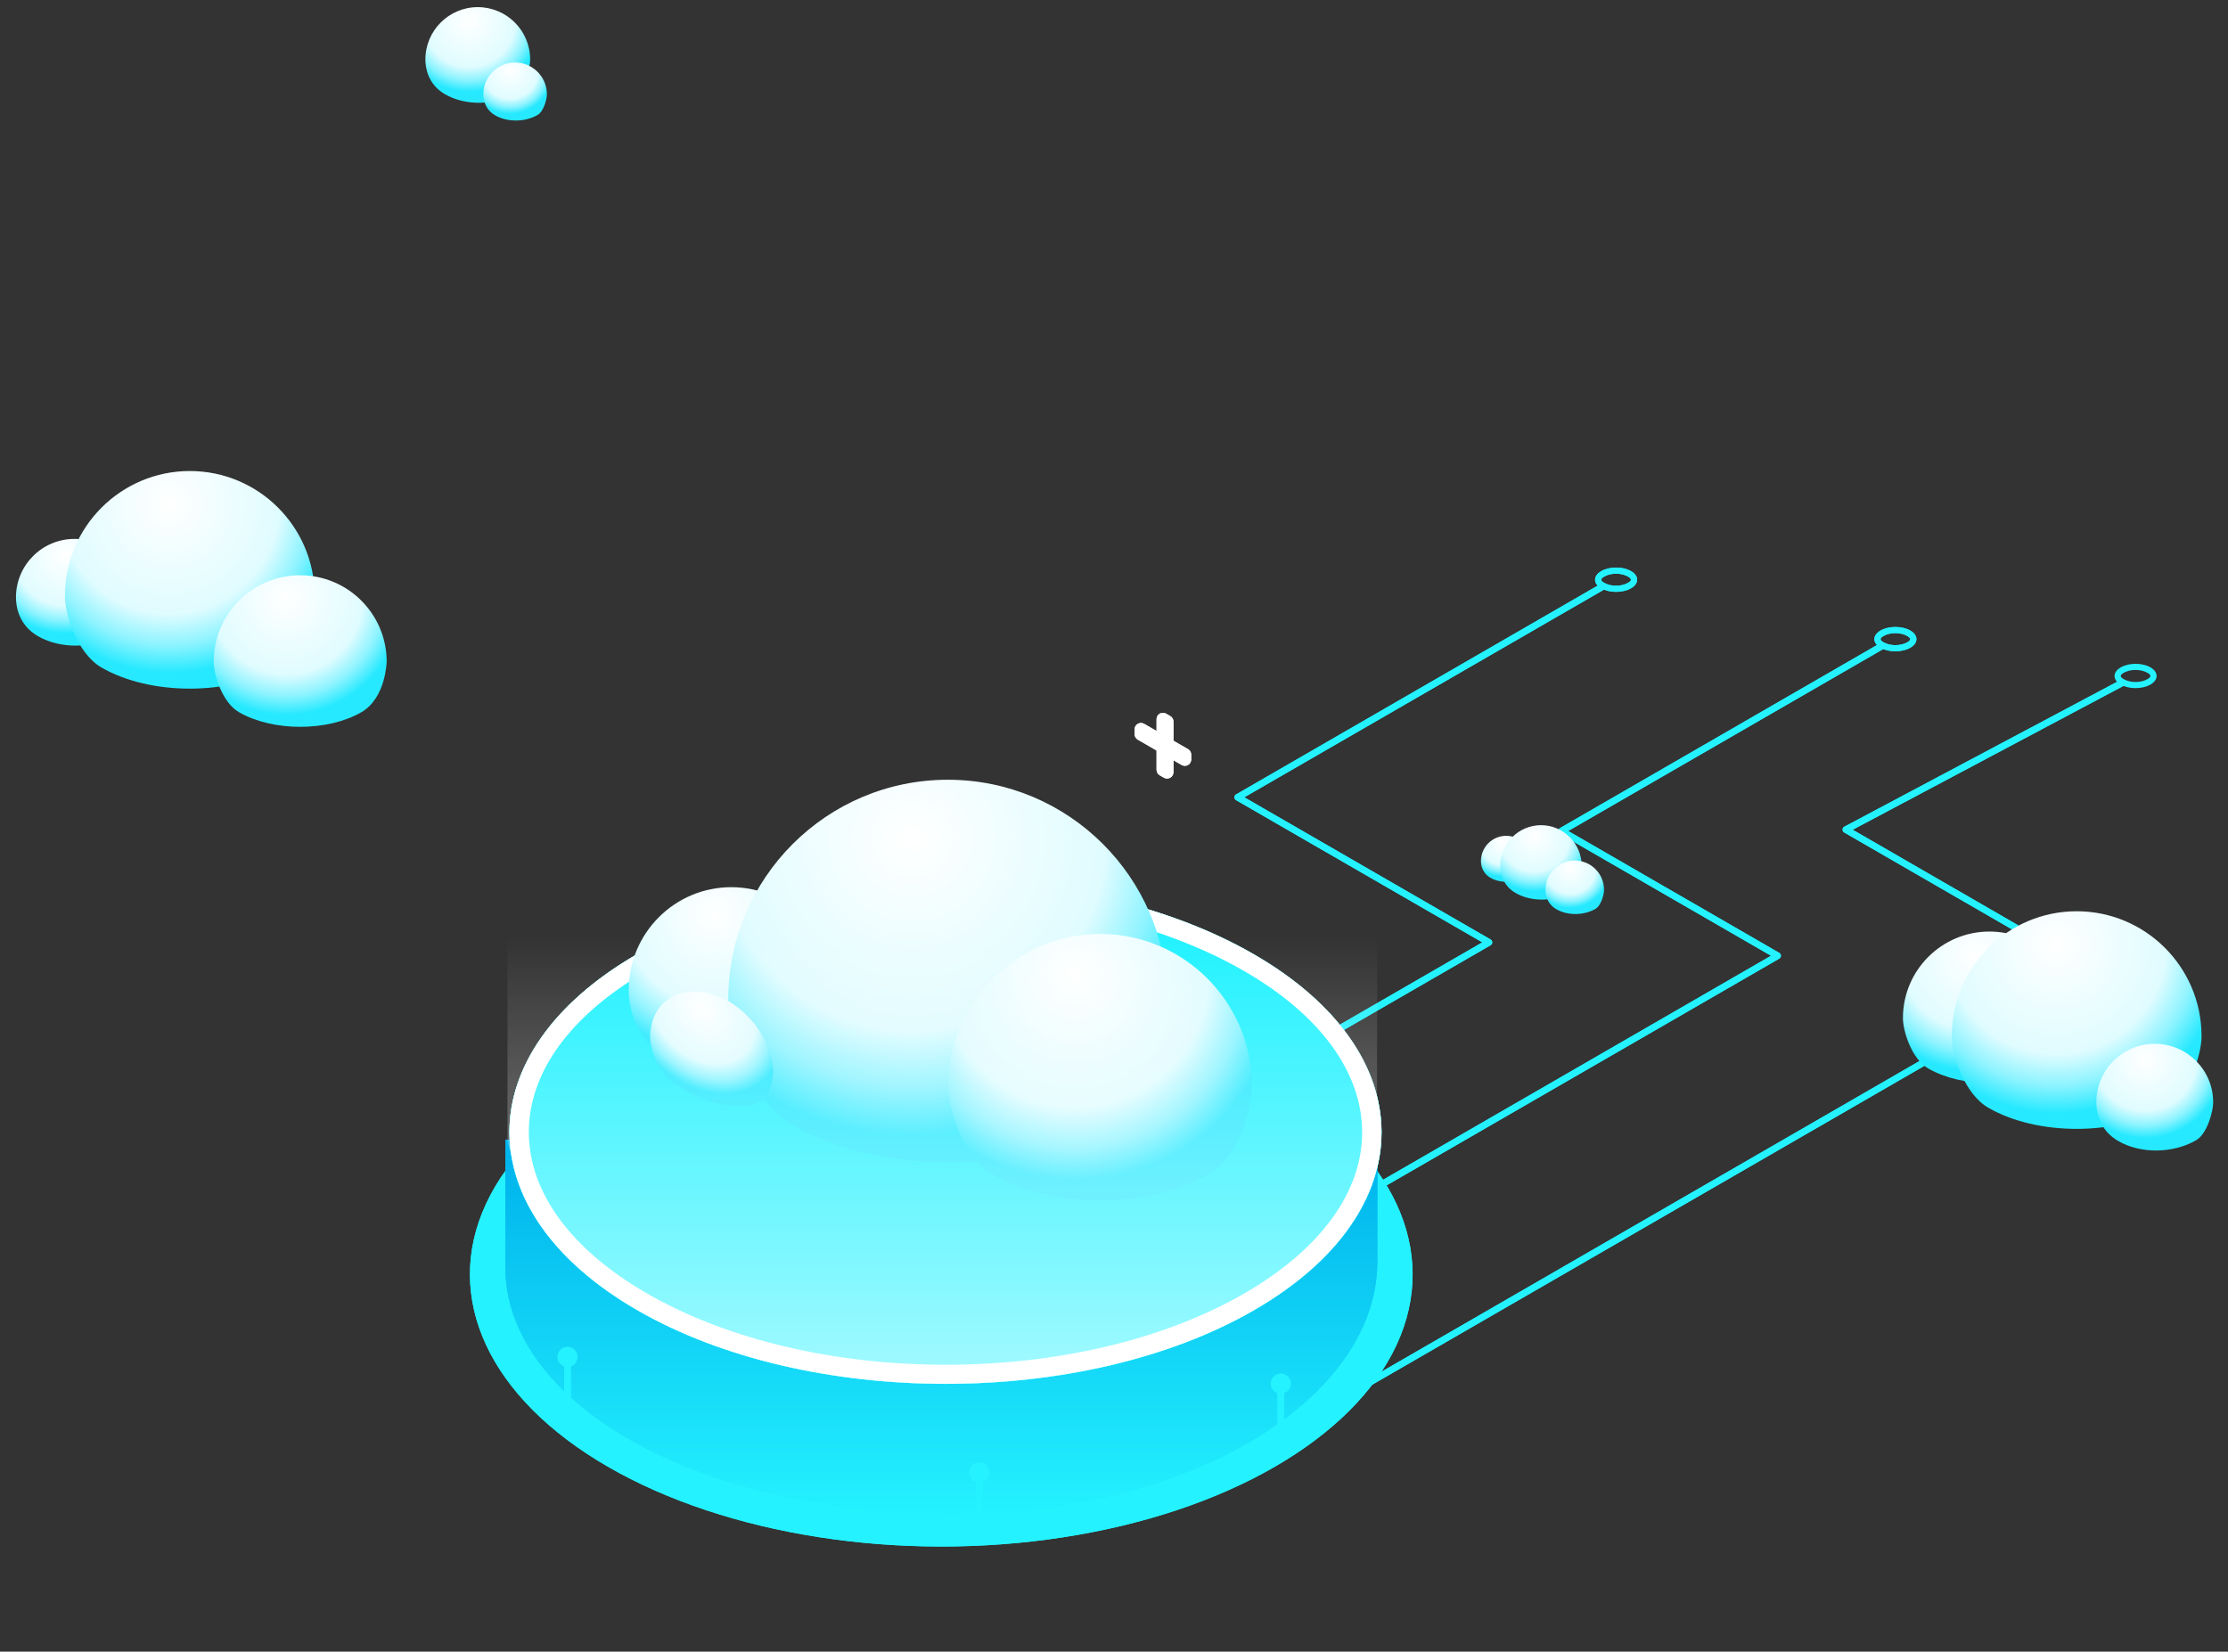 <?xml version="1.0" encoding="UTF-8" standalone="no"?>
<!DOCTYPE svg PUBLIC "-//W3C//DTD SVG 1.1//EN" "http://www.w3.org/Graphics/SVG/1.1/DTD/svg11.dtd">
<svg width="700px" height="519px" version="1.1" xmlns="http://www.w3.org/2000/svg" xmlns:xlink="http://www.w3.org/1999/xlink" xml:space="preserve" xmlns:serif="http://www.serif.com/" style="fill-rule:evenodd;clip-rule:evenodd;stroke-linecap:round;stroke-linejoin:round;stroke-miterlimit:1.5;">
    <rect width="100%" height="100%" fill="#333333" stroke="none"/>
    <g transform="matrix(1,0,0,0.922,-951, -210)">
        <g id="Elastic-Volumes" serif:id="Elastic Volumes">
            <g id="FLOOOR">
                <g>
                    <g transform="matrix(-0.584,-0.366,-0.675,0.423,2239.82,-172.455)">
                        <path d="M-148,1278.25C-143.585,1278.25 -140,1281.36 -140,1285.18C-140,1289.01 -143.585,1292.11 -148,1292.11C-152.415,1292.11 -156,1289.01 -156,1285.18C-156,1281.36 -152.415,1278.25 -148,1278.25ZM-149.671,1281.15C-150.596,1281.15 -151.378,1281.21 -151.984,1281.73C-152.591,1282.26 -152.657,1282.93 -152.657,1283.73C-152.657,1286.76 -149.822,1289.21 -146.329,1289.21C-145.404,1289.21 -144.622,1289.16 -144.016,1288.63C-143.409,1288.11 -143.343,1287.43 -143.343,1286.63C-143.343,1283.6 -146.178,1281.15 -149.671,1281.15Z" style="fill:rgb(36,242,255);"/>
                    </g>
                    <g transform="matrix(-0.584,-0.366,-0.675,0.423,2239.82,-172.455)">
                        <ellipse cx="-148" cy="1285.18" rx="8" ry="6.928" style="fill:none;"/>
                        <path d="M-148,1278.25C-143.585,1278.25 -140,1281.36 -140,1285.18C-140,1289.01 -143.585,1292.11 -148,1292.11C-152.415,1292.11 -156,1289.01 -156,1285.18C-156,1281.36 -152.415,1278.25 -148,1278.25ZM-149.671,1281.15C-150.596,1281.15 -151.378,1281.21 -151.984,1281.73C-152.591,1282.26 -152.657,1282.93 -152.657,1283.73C-152.657,1286.76 -149.822,1289.21 -146.329,1289.21C-145.404,1289.21 -144.622,1289.16 -144.016,1288.63C-143.409,1288.11 -143.343,1287.43 -143.343,1286.63C-143.343,1283.6 -146.178,1281.15 -149.671,1281.15Z" style="fill:rgb(36,242,255);"/>
                    </g>
                    <g transform="matrix(-0.584,-0.366,-0.675,0.423,2327.57,-152.203)">
                        <path d="M-148,1278.25C-143.585,1278.25 -140,1281.36 -140,1285.18C-140,1289.01 -143.585,1292.11 -148,1292.11C-152.415,1292.11 -156,1289.01 -156,1285.18C-156,1281.36 -152.415,1278.25 -148,1278.25ZM-149.671,1281.15C-150.596,1281.15 -151.378,1281.21 -151.984,1281.73C-152.591,1282.26 -152.657,1282.93 -152.657,1283.73C-152.657,1286.76 -149.822,1289.21 -146.329,1289.21C-145.404,1289.21 -144.622,1289.16 -144.016,1288.63C-143.409,1288.11 -143.343,1287.43 -143.343,1286.63C-143.343,1283.6 -146.178,1281.15 -149.671,1281.15Z" style="fill:rgb(36,242,255);"/>
                    </g>
                    <g transform="matrix(-0.584,-0.366,-0.675,0.423,2327.57,-152.203)">
                        <path d="M-148,1278.25C-143.585,1278.25 -140,1281.36 -140,1285.18C-140,1289.01 -143.585,1292.11 -148,1292.11C-152.415,1292.11 -156,1289.01 -156,1285.18C-156,1281.36 -152.415,1278.25 -148,1278.25ZM-149.671,1281.15C-150.596,1281.15 -151.378,1281.21 -151.984,1281.73C-152.591,1282.26 -152.657,1282.93 -152.657,1283.73C-152.657,1286.76 -149.822,1289.21 -146.329,1289.21C-145.404,1289.21 -144.622,1289.16 -144.016,1288.63C-143.409,1288.11 -143.343,1287.43 -143.343,1286.63C-143.343,1283.6 -146.178,1281.15 -149.671,1281.15Z" style="fill:rgb(36,242,255);"/>
                    </g>
                    <g transform="matrix(-0.584,-0.366,-0.675,0.423,2403.03,-139.647)">
                        <path d="M-148,1278.25C-143.585,1278.25 -140,1281.36 -140,1285.18C-140,1289.01 -143.585,1292.11 -148,1292.11C-152.415,1292.11 -156,1289.01 -156,1285.18C-156,1281.36 -152.415,1278.25 -148,1278.25ZM-149.671,1281.15C-150.596,1281.15 -151.378,1281.21 -151.984,1281.73C-152.591,1282.26 -152.657,1282.93 -152.657,1283.73C-152.657,1286.76 -149.822,1289.21 -146.329,1289.21C-145.404,1289.21 -144.622,1289.16 -144.016,1288.63C-143.409,1288.11 -143.343,1287.43 -143.343,1286.63C-143.343,1283.6 -146.178,1281.15 -149.671,1281.15Z" style="fill:rgb(36,242,255);"/>
                    </g>
                    <g transform="matrix(-1,0,0,1.085,2262.79,-1391.97)">
                        <path d="M899.266,1820.78L843.99,1788.86L922.922,1743.29L808.457,1677.21" style="fill:none;"/>
                        <g>
                            <clipPath id="_clip1">
                                <path d="M899.266,1820.78L843.99,1788.86L922.922,1743.29L808.457,1677.21"/>
                            </clipPath>
                            <g clip-path="url(#_clip1)">
                                <g>
                                    <g transform="matrix(3.04,1.755,-0.199,0.345,264.817,904.445)">
                                        <path d="M277.766,832.977L203.71,832.977" style="fill:none;stroke:rgb(36,242,255);stroke-width:0.83px;"/>
                                    </g>
                                    <g transform="matrix(3.04,1.755,-0.199,0.345,264.817,904.445)">
                                        <path d="M277.766,832.977L203.71,832.977" style="fill:none;stroke:rgb(36,242,255);stroke-width:0.83px;"/>
                                    </g>
                                </g>
                            </g>
                        </g>
                        <path d="M899.266,1820.78L843.99,1788.86L922.922,1743.29L808.457,1677.21" style="fill:none;stroke:rgb(36,242,255);stroke-width:2.08px;"/>
                    </g>
                    <g transform="matrix(-1,0,0,1.085,2262.79,-1391.97)">
                        <path d="M899.266,1820.78L843.99,1788.86L922.922,1743.29L808.457,1677.21" style="fill:none;"/>
                        <g>
                            <clipPath id="_clip2">
                                <path d="M899.266,1820.78L843.99,1788.86L922.922,1743.29L808.457,1677.21"/>
                            </clipPath>
                            <g clip-path="url(#_clip2)">
                                <g>
                                    <g transform="matrix(3.04,1.755,-0.199,0.345,264.817,904.445)">
                                        <path d="M277.766,832.977L203.71,832.977" style="fill:none;stroke:rgb(36,242,255);stroke-width:0.83px;"/>
                                    </g>
                                    <g transform="matrix(3.04,1.755,-0.199,0.345,264.817,904.445)">
                                        <path d="M277.766,832.977L203.71,832.977" style="fill:none;stroke:rgb(36,242,255);stroke-width:0.83px;"/>
                                    </g>
                                </g>
                            </g>
                        </g>
                        <path d="M899.266,1820.78L843.99,1788.86L922.922,1743.29L808.457,1677.21" style="fill:none;stroke:rgb(36,242,255);stroke-width:2.08px;"/>
                    </g>
                    <g transform="matrix(-1,0,0,1.085,2363.01,-1379.53)">
                        <path d="M994.095,1862.77L853.51,1781.6L921.39,1742.41L820.931,1684.41" style="fill:none;"/>
                        <g>
                            <clipPath id="_clip3">
                                <path d="M994.095,1862.77L853.51,1781.6L921.39,1742.41L820.931,1684.41"/>
                            </clipPath>
                            <g clip-path="url(#_clip3)">
                                <g>
                                    <g transform="matrix(3.04,1.755,-0.199,0.345,264.817,904.445)">
                                        <path d="M277.766,832.977L203.71,832.977" style="fill:none;stroke:rgb(36,242,255);stroke-width:0.83px;"/>
                                    </g>
                                    <g transform="matrix(3.04,1.755,-0.199,0.345,264.817,904.445)">
                                        <path d="M277.766,832.977L203.71,832.977" style="fill:none;stroke:rgb(36,242,255);stroke-width:0.83px;"/>
                                    </g>
                                </g>
                            </g>
                        </g>
                        <path d="M994.095,1862.77L853.51,1781.6L921.39,1742.41L820.931,1684.41" style="fill:none;stroke:rgb(36,242,255);stroke-width:2.08px;"/>
                    </g>
                    <g transform="matrix(-1,0,0,1.085,2363.01,-1379.53)">
                        <path d="M994.095,1862.77L853.51,1781.6L921.39,1742.41L820.931,1684.41" style="fill:none;"/>
                        <g>
                            <clipPath id="_clip4">
                                <path d="M994.095,1862.77L853.51,1781.6L921.39,1742.41L820.931,1684.41"/>
                            </clipPath>
                            <g clip-path="url(#_clip4)">
                                <g>
                                    <g transform="matrix(3.04,1.755,-0.199,0.345,264.817,904.445)">
                                        <path d="M277.766,832.977L203.71,832.977" style="fill:none;stroke:rgb(36,242,255);stroke-width:0.83px;"/>
                                    </g>
                                    <g transform="matrix(3.04,1.755,-0.199,0.345,264.817,904.445)">
                                        <path d="M277.766,832.977L203.71,832.977" style="fill:none;stroke:rgb(36,242,255);stroke-width:0.83px;"/>
                                    </g>
                                </g>
                            </g>
                        </g>
                        <path d="M994.095,1862.77L853.51,1781.6L921.39,1742.41L820.931,1684.41" style="fill:none;stroke:rgb(36,242,255);stroke-width:2.08px;"/>
                    </g>
                    <g transform="matrix(-1,0,0,1.085,2351.96,-1321.35)">
                        <path d="M983.043,1869.15L745.464,1731.98L821.015,1688.36L734.412,1642.36" style="fill:none;"/>
                        <g>
                            <clipPath id="_clip5">
                                <path d="M983.043,1869.15L745.464,1731.98L821.015,1688.36L734.412,1642.36"/>
                            </clipPath>
                            <g clip-path="url(#_clip5)">
                                <g>
                                    <g transform="matrix(3.04,1.755,-0.199,0.345,264.817,904.445)">
                                        <path d="M277.766,832.977L203.71,832.977" style="fill:none;stroke:rgb(36,242,255);stroke-width:0.83px;"/>
                                    </g>
                                    <g transform="matrix(3.04,1.755,-0.199,0.345,264.817,904.445)">
                                        <path d="M277.766,832.977L203.71,832.977" style="fill:none;stroke:rgb(36,242,255);stroke-width:0.83px;"/>
                                    </g>
                                </g>
                            </g>
                        </g>
                        <path d="M983.043,1869.15L745.464,1731.98L821.015,1688.36L734.412,1642.36" style="fill:none;stroke:rgb(36,242,255);stroke-width:2.08px;"/>
                    </g>
                    <g transform="matrix(-1,0,0,1.085,2351.96,-1321.35)">
                        <path d="M983.043,1869.15L745.464,1731.98L821.015,1688.36L734.412,1642.36" style="fill:none;"/>
                        <g>
                            <clipPath id="_clip6">
                                <path d="M983.043,1869.15L745.464,1731.98L821.015,1688.36L734.412,1642.36"/>
                            </clipPath>
                            <g clip-path="url(#_clip6)">
                                <g>
                                    <g transform="matrix(3.04,1.755,-0.199,0.345,264.817,904.445)">
                                        <path d="M277.766,832.977L203.71,832.977" style="fill:none;stroke:rgb(36,242,255);stroke-width:0.83px;"/>
                                    </g>
                                    <g transform="matrix(3.04,1.755,-0.199,0.345,264.817,904.445)">
                                        <path d="M277.766,832.977L203.71,832.977" style="fill:none;stroke:rgb(36,242,255);stroke-width:0.83px;"/>
                                    </g>
                                </g>
                            </g>
                        </g>
                        <path d="M983.043,1869.15L745.464,1731.98L821.015,1688.36L734.412,1642.36" style="fill:none;stroke:rgb(36,242,255);stroke-width:2.08px;"/>
                    </g>
                    <g transform="matrix(0.77,-0.482,0.889,0.557,-23.133,-1057.88)">
                        <ellipse cx="-958.444" cy="2258.57" rx="136" ry="117.779" style="fill:rgb(36,242,255);"/>
                    </g>
                </g>
                <g transform="matrix(0.77,-0.482,0.889,0.557,-23.133,-1057.88)">
                    <ellipse cx="-958.444" cy="2258.57" rx="136" ry="117.779" style="fill:rgb(36,242,255);"/>
                </g>
            </g>
            <g id="belly">
                <g transform="matrix(1,0,0,1.085,60.268,-1254.71)">
                    <path d="M1049.5,1724.37C1049.5,1724.37 1049.5,1718.71 1049.5,1764.37C1049.5,1806.04 1107.53,1841.88 1190.67,1841.88C1264.56,1841.88 1323.47,1805.87 1323.47,1762.55L1323.47,1723.09L1049.5,1724.37Z" style="fill:url(#_Linear7);"/>
                </g>
                <g transform="matrix(1,0,0,1.085,60.268,-1254.71)">
                    <path d="M1049.5,1724.37C1049.5,1724.37 1049.5,1718.71 1049.5,1764.37C1049.5,1806.04 1107.53,1841.88 1190.67,1841.88C1264.56,1841.88 1323.47,1805.87 1323.47,1762.55L1323.47,1723.09L1049.5,1724.37Z" style="fill:url(#_Linear8);"/>
                </g>
            </g>
            <g transform="matrix(0.712,-0.446,0.823,0.515,71.664,-976.985)">
                <g>
                    <ellipse cx="-958.444" cy="2258.57" rx="136" ry="117.779" style="fill:rgb(36,242,255);"/>
                    <path d="M-958.444,2140.79C-883.383,2140.79 -822.444,2193.56 -822.444,2258.57C-822.444,2323.57 -883.383,2376.35 -958.444,2376.35C-1033.5,2376.35 -1094.44,2323.57 -1094.44,2258.57C-1094.44,2193.56 -1033.5,2140.79 -958.444,2140.79ZM-962.71,2148.18C-890.005,2148.18 -830.977,2199.3 -830.977,2262.26C-830.977,2291.91 -844.108,2318.69 -866.563,2338.14C-889.017,2357.59 -919.944,2368.96 -954.177,2368.96C-1026.88,2368.96 -1085.91,2317.84 -1085.91,2254.87C-1085.91,2225.23 -1072.78,2198.44 -1050.32,2179C-1027.87,2159.55 -996.943,2148.18 -962.71,2148.18Z" style="fill:white;"/>
                    <ellipse cx="-958.444" cy="2258.57" rx="136" ry="117.779" style="fill:rgb(36,242,255);"/>
                    <path d="M-958.444,2140.79C-883.383,2140.79 -822.444,2193.56 -822.444,2258.57C-822.444,2323.57 -883.383,2376.35 -958.444,2376.35C-1033.5,2376.35 -1094.44,2323.57 -1094.44,2258.57C-1094.44,2193.56 -1033.5,2140.79 -958.444,2140.79ZM-962.71,2148.18C-890.005,2148.18 -830.977,2199.3 -830.977,2262.26C-830.977,2291.91 -844.108,2318.69 -866.563,2338.14C-889.017,2357.59 -919.944,2368.96 -954.177,2368.96C-1026.88,2368.96 -1085.91,2317.84 -1085.91,2254.87C-1085.91,2225.23 -1072.78,2198.44 -1050.32,2179C-1027.87,2159.55 -996.943,2148.18 -962.71,2148.18Z" style="fill:white;"/>
                </g>
            </g>
            <g transform="matrix(0.65,0.407,-1.99246e-17,0.45,600.277,-68.414)">
                <g>
                    <g>
                        <g transform="matrix(0.374,0,0,0.712,775.989,-1012.33)">
                            <path d="M884.472,1707.87C884.472,1705.45 882.902,1703.96 880.353,1703.96L874.96,1703.96C872.411,1703.96 869.27,1705.45 866.721,1707.87C864.172,1710.29 862.602,1713.28 862.602,1715.7L862.602,1769.52C862.602,1771.94 864.172,1773.43 866.721,1773.43L872.115,1773.43C874.664,1773.43 877.804,1771.94 880.353,1769.52C882.902,1767.1 884.472,1764.12 884.472,1761.69L884.472,1707.87Z" style="fill:white;"/>
                        </g>
                        <g transform="matrix(2.2886e-17,0.676,-0.394,4.36065e-17,1786.72,-364.94)">
                            <path d="M884.472,1715.7C884.472,1713.28 882.902,1710.29 880.353,1707.87C877.804,1705.45 874.664,1703.96 872.115,1703.96L866.721,1703.96C864.172,1703.96 862.602,1705.45 862.602,1707.87L862.602,1761.69C862.602,1764.12 864.172,1767.1 866.721,1769.52C869.27,1771.94 872.411,1773.43 874.96,1773.43L880.353,1773.43C882.902,1773.43 884.472,1771.94 884.472,1769.52L884.472,1715.7Z" style="fill:white;"/>
                        </g>
                    </g>
                    <g>
                        <g transform="matrix(0.374,0,0,0.712,775.989,-1012.33)">
                            <path d="M884.472,1707.87C884.472,1705.45 882.902,1703.96 880.353,1703.96L874.96,1703.96C872.411,1703.96 869.27,1705.45 866.721,1707.87C864.172,1710.29 862.602,1713.28 862.602,1715.7L862.602,1769.52C862.602,1771.94 864.172,1773.43 866.721,1773.43L872.115,1773.43C874.664,1773.43 877.804,1771.94 880.353,1769.52C882.902,1767.1 884.472,1764.12 884.472,1761.69L884.472,1707.87Z" style="fill:white;"/>
                        </g>
                        <g transform="matrix(2.2886e-17,0.676,-0.394,4.36065e-17,1786.72,-364.94)">
                            <path d="M884.472,1715.7C884.472,1713.28 882.902,1710.29 880.353,1707.87C877.804,1705.45 874.664,1703.96 872.115,1703.96L866.721,1703.96C864.172,1703.96 862.602,1705.45 862.602,1707.87L862.602,1761.69C862.602,1764.12 864.172,1767.1 866.721,1769.52C869.27,1771.94 872.411,1773.43 874.96,1773.43L880.353,1773.43C882.902,1773.43 884.472,1771.94 884.472,1769.52L884.472,1715.7Z" style="fill:white;"/>
                        </g>
                    </g>
                </g>
            </g>
            <g id="Cloud-0" serif:id="Cloud 0" transform="matrix(1,0,0,1,0,-22.375)">
                <g transform="matrix(0.577,0,0,0.627,-658.868,-383.323)">
                    <path d="M3132.43,1548.37C3132.43,1517.57 3157.44,1492.56 3188.24,1492.56C3218.91,1492.56 3243.84,1517.37 3244.04,1548.01L3244.04,1548.37C3244.04,1556.62 3238.59,1578.37 3227.7,1584.66C3205.92,1597.24 3175.12,1597.92 3153.34,1585.34C3134.76,1574.62 3132.43,1556.62 3132.43,1548.37Z" style="fill:url(#_Radial9);"/>
                </g>
                <g transform="matrix(1.236,0,0,1.341,-2691.87,-1485.63)">
                    <path d="M3132.43,1548.37C3132.43,1517.57 3157.44,1492.56 3188.24,1492.56C3218.91,1492.56 3243.84,1517.37 3244.04,1548.01L3244.04,1548.37C3244.04,1556.62 3238.59,1574.05 3227.7,1580.34C3205.92,1592.91 3170.55,1592.91 3148.77,1580.34C3137.88,1574.05 3132.43,1556.62 3132.43,1548.37Z" style="fill:url(#_Radial10);"/>
                </g>
                <g transform="matrix(0.346,0.109,0,0.375,71.433,-318.328)">
                    <path d="M3132.43,1548.37C3132.43,1517.57 3157.44,1492.56 3188.24,1492.56C3218.91,1492.56 3243.84,1517.37 3244.04,1548.01C3244.04,1548.01 3243.67,1571.74 3227.7,1580.95C3205.92,1593.53 3170.55,1593.53 3148.77,1580.95C3137.88,1574.67 3132.43,1556.62 3132.43,1548.37Z" style="fill:url(#_Radial11);"/>
                </g>
                <g transform="matrix(0.855,0,0,0.928,-1429.33,-816.646)">
                    <path d="M3132.43,1548.37C3132.43,1517.57 3157.44,1492.56 3188.24,1492.56C3218.91,1492.56 3243.84,1517.37 3244.04,1548.01C3244.04,1548.01 3243.67,1571.74 3227.7,1580.95C3205.92,1593.53 3170.55,1593.53 3148.77,1580.95C3137.88,1574.67 3132.43,1556.62 3132.43,1548.37Z" style="fill:url(#_Radial12);"/>
                </g>
            </g>
            <g id="Cloud-3" serif:id="Cloud 3" transform="matrix(1,0,0,1,-315.429,186.423)">
                <g transform="matrix(0.329,0,0,0.357,240.874,-307.827)">
                    <path d="M3132.43,1548.37C3132.43,1517.57 3157.44,1492.56 3188.24,1492.56C3218.91,1492.56 3243.84,1517.37 3244.04,1548.01L3244.04,1548.37C3244.04,1556.62 3238.59,1578.37 3227.7,1584.66C3205.92,1597.24 3175.12,1597.92 3153.34,1585.34C3134.76,1574.62 3132.43,1556.62 3132.43,1548.37Z" style="fill:url(#_Radial13);"/>
                </g>
                <g transform="matrix(0.703,0,0,0.763,-915.266,-936.946)">
                    <path d="M3132.43,1548.37C3132.43,1517.57 3157.44,1492.56 3188.24,1492.56C3218.91,1492.56 3243.84,1517.37 3244.04,1548.01L3244.04,1548.37C3244.04,1556.62 3238.59,1574.05 3227.7,1580.34C3205.92,1592.91 3170.55,1592.91 3148.77,1580.34C3137.88,1574.05 3132.43,1556.62 3132.43,1548.37Z" style="fill:url(#_Radial14);"/>
                </g>
                <g transform="matrix(0.487,0,0,0.528,-191.927,-550.662)">
                    <path d="M3132.43,1548.37C3132.43,1517.57 3157.44,1492.56 3188.24,1492.56C3218.91,1492.56 3243.84,1517.37 3244.04,1548.01C3244.04,1548.01 3243.67,1571.74 3227.7,1580.95C3205.92,1593.53 3170.55,1593.53 3148.77,1580.95C3137.88,1574.67 3132.43,1556.62 3132.43,1548.37Z" style="fill:url(#_Radial15);"/>
                </g>
            </g>
            <g id="Cloud-5" serif:id="Cloud 5" transform="matrix(1,0,0,1,-471.948,-54.863)">
                <g transform="matrix(0.295,0,0,0.32,632.528,-192.559)">
                    <path d="M3132.43,1548.37C3132.43,1517.57 3157.44,1492.56 3188.24,1492.56C3218.91,1492.56 3243.84,1517.37 3244.04,1548.01L3244.04,1548.37C3244.04,1556.62 3238.59,1578.37 3227.7,1584.66C3205.92,1597.24 3175.12,1597.92 3153.34,1585.34C3134.76,1574.62 3132.43,1556.62 3132.43,1548.37Z" style="fill:url(#_Radial16);"/>
                </g>
                <g transform="matrix(0.179,0,0,0.194,1014.09,14.385)">
                    <path d="M3132.43,1548.37C3132.43,1517.57 3157.44,1492.56 3188.24,1492.56C3218.91,1492.56 3243.84,1517.37 3244.04,1548.01L3244.04,1548.37C3244.04,1556.62 3238.59,1578.37 3227.7,1584.66C3205.92,1597.24 3175.12,1597.92 3153.34,1585.34C3134.76,1574.62 3132.43,1556.62 3132.43,1548.37Z" style="fill:url(#_Radial17);"/>
                </g>
            </g>
            <g id="Cloud-6" serif:id="Cloud 6" transform="matrix(1,0,0,1,378.408,337.066)">
                <g>
                    <g transform="matrix(0.142,0,0,0.154,593.08,-54.291)">
                        <path d="M3132.43,1548.37C3132.43,1517.57 3157.44,1492.56 3188.24,1492.56C3218.91,1492.56 3243.84,1517.37 3244.04,1548.01L3244.04,1548.37C3244.04,1556.62 3238.59,1578.37 3227.7,1584.66C3205.92,1597.24 3175.12,1597.92 3153.34,1585.34C3134.76,1574.62 3132.43,1556.62 3132.43,1548.37Z" style="fill:url(#_Radial18);"/>
                    </g>
                    <g transform="matrix(0.229,0,0,0.249,326.647,-199.709)">
                        <path d="M3132.43,1548.37C3132.43,1517.57 3157.44,1492.56 3188.24,1492.56C3218.91,1492.56 3243.84,1517.37 3244.04,1548.01L3244.04,1548.37C3244.04,1556.62 3238.59,1578.37 3227.7,1584.66C3205.92,1597.24 3175.12,1597.92 3153.34,1585.34C3134.76,1574.62 3132.43,1556.62 3132.43,1548.37Z" style="fill:url(#_Radial19);"/>
                    </g>
                    <g transform="matrix(0.165,0,0,0.179,541.289,-83.187)">
                        <path d="M3132.43,1548.37C3132.43,1517.57 3157.44,1492.56 3188.24,1492.56C3218.91,1492.56 3243.84,1517.37 3244.04,1548.01L3244.04,1548.37C3244.04,1556.62 3238.59,1578.37 3227.7,1584.66C3205.92,1597.24 3175.12,1597.92 3153.34,1585.34C3134.76,1574.62 3132.43,1556.62 3132.43,1548.37Z" style="fill:url(#_Radial20);"/>
                    </g>
                </g>
            </g>
            <g id="Cloud-2" serif:id="Cloud 2" transform="matrix(1,0,0,1,542.069,155.56)">
                <g transform="matrix(0.487,0,0,0.528,-518.692,-398.373)">
                    <path d="M3132.43,1548.37C3132.43,1517.57 3157.44,1492.56 3188.24,1492.56C3218.91,1492.56 3243.84,1517.37 3244.04,1548.01C3244.04,1548.01 3243.67,1571.74 3227.7,1580.95C3205.92,1593.53 3170.55,1593.53 3148.77,1580.95C3137.88,1574.67 3132.43,1556.62 3132.43,1548.37Z" style="fill:url(#_Radial21);"/>
                </g>
                <g transform="matrix(0.703,0,0,0.763,-1179.94,-756.041)">
                    <path d="M3132.43,1548.37C3132.43,1517.57 3157.44,1492.56 3188.24,1492.56C3218.91,1492.56 3243.84,1517.37 3244.04,1548.01L3244.04,1548.37C3244.04,1556.62 3238.59,1574.05 3227.7,1580.34C3205.92,1592.91 3170.55,1592.91 3148.77,1580.34C3137.88,1574.05 3132.43,1556.62 3132.43,1548.37Z" style="fill:url(#_Radial22);"/>
                </g>
                <g transform="matrix(0.329,0,0,0.357,36.986,-104.892)">
                    <path d="M3132.43,1548.37C3132.43,1517.57 3157.44,1492.56 3188.24,1492.56C3218.91,1492.56 3243.84,1517.37 3244.04,1548.01L3244.04,1548.37C3244.04,1556.62 3238.59,1578.37 3227.7,1584.66C3205.92,1597.24 3175.12,1597.92 3153.34,1585.34C3134.76,1574.62 3132.43,1556.62 3132.43,1548.37Z" style="fill:url(#_Radial23);"/>
                </g>
            </g>
            <g>
                <g transform="matrix(1,0,0,1.085,889,162.772)">
                    <g>
                        <path d="M461.285,494.517C461.285,492.792 462.685,491.392 464.41,491.392C466.135,491.392 467.535,492.792 467.535,494.517C467.535,496.241 466.135,497.642 464.41,497.642C462.685,497.642 461.285,496.241 461.285,494.517Z" style="fill:rgb(36,242,255);"/>
                        <path d="M464.41,507.392L464.41,496.392" style="fill:none;stroke:rgb(36,242,255);stroke-width:2.08px;"/>
                    </g>
                </g>
                <g transform="matrix(1,0,0,1.085,889,162.772)">
                    <g>
                        <path d="M461.285,494.517C461.285,492.792 462.685,491.392 464.41,491.392C466.135,491.392 467.535,492.792 467.535,494.517C467.535,496.241 466.135,497.642 464.41,497.642C462.685,497.642 461.285,496.241 461.285,494.517Z" style="fill:rgb(36,242,255);"/>
                        <path d="M464.41,507.392L464.41,496.392" style="fill:none;stroke:rgb(36,242,255);stroke-width:2.08px;"/>
                    </g>
                </g>
            </g>
            <g>
                <g transform="matrix(1,0,0,1.085,889,162.772)">
                    <g>
                        <path d="M366.581,522.411C366.581,520.686 367.982,519.286 369.706,519.286C371.431,519.286 372.831,520.686 372.831,522.411C372.831,524.135 371.431,525.536 369.706,525.536C367.982,525.536 366.581,524.135 366.581,522.411Z" style="fill:rgb(36,242,255);"/>
                        <path d="M369.706,535.286L369.706,524.286" style="fill:none;stroke:rgb(36,242,255);stroke-width:2.08px;"/>
                    </g>
                </g>
                <g transform="matrix(1,0,0,1.085,889,162.772)">
                    <g>
                        <path d="M366.581,522.411C366.581,520.686 367.982,519.286 369.706,519.286C371.431,519.286 372.831,520.686 372.831,522.411C372.831,524.135 371.431,525.536 369.706,525.536C367.982,525.536 366.581,524.135 366.581,522.411Z" style="fill:rgb(36,242,255);"/>
                        <path d="M369.706,535.286L369.706,524.286" style="fill:none;stroke:rgb(36,242,255);stroke-width:2.08px;"/>
                    </g>
                </g>
            </g>
            <g>
                <g transform="matrix(1,0,0,1.085,889.004,162.772)">
                    <g>
                        <path d="M237.172,486.125C237.172,484.4 238.572,483 240.297,483C242.022,483 243.422,484.4 243.422,486.125C243.422,487.85 242.022,489.25 240.297,489.25C238.572,489.25 237.172,487.85 237.172,486.125Z" style="fill:rgb(36,242,255);"/>
                        <path d="M240.297,499L240.297,488" style="fill:none;stroke:rgb(36,242,255);stroke-width:2.08px;"/>
                    </g>
                </g>
                <g transform="matrix(1,0,0,1.085,889.004,162.772)">
                    <g>
                        <path d="M237.172,486.125C237.172,484.4 238.572,483 240.297,483C242.022,483 243.422,484.4 243.422,486.125C243.422,487.85 242.022,489.25 240.297,489.25C238.572,489.25 237.172,487.85 237.172,486.125Z" style="fill:rgb(36,242,255);"/>
                        <path d="M240.297,499L240.297,488" style="fill:none;stroke:rgb(36,242,255);stroke-width:2.08px;"/>
                    </g>
                </g>
            </g>
            <g id="glow" transform="matrix(1,0,0,1.085,0,0)">
                <path d="M1110.44,568.109C1110.44,568.109 1121.33,640.328 1247.64,640.328C1367.63,640.328 1383.62,566.832 1383.62,566.832L1383.74,471.646C1383.74,471.646 1325.69,504.185 1246.76,504.185C1171.04,504.185 1110.44,469.855 1110.44,469.855L1110.44,568.109Z" style="fill:url(#_Linear24);"/>
            </g>
        </g>
    </g>
    <defs>
        <linearGradient id="_Linear7" x1="0" y1="0" x2="1" y2="0" gradientUnits="userSpaceOnUse" gradientTransform="matrix(6.75044e-15,-110.243,110.243,6.75044e-15,1186.69,1842.51)"><stop offset="0" style="stop-color:rgb(36,242,255);stop-opacity:1"/><stop offset="1" style="stop-color:rgb(0,181,237);stop-opacity:1"/></linearGradient>
        <linearGradient id="_Linear8" x1="0" y1="0" x2="1" y2="0" gradientUnits="userSpaceOnUse" gradientTransform="matrix(6.75044e-15,-110.243,110.243,6.75044e-15,1186.69,1842.51)"><stop offset="0" style="stop-color:rgb(36,242,255);stop-opacity:1"/><stop offset="1" style="stop-color:rgb(0,181,237);stop-opacity:1"/></linearGradient>
        <radialGradient id="_Radial9" cx="0" cy="0" r="1" gradientUnits="userSpaceOnUse" gradientTransform="matrix(34.252,67.308,-67.308,34.252,3179.1,1507.25)"><stop offset="0" style="stop-color:white;stop-opacity:1"/><stop offset="0.65" style="stop-color:rgb(224,252,255);stop-opacity:1"/><stop offset="0.84" style="stop-color:rgb(139,243,255);stop-opacity:1"/><stop offset="1" style="stop-color:rgb(38,233,255);stop-opacity:1"/></radialGradient>
        <radialGradient id="_Radial10" cx="0" cy="0" r="1" gradientUnits="userSpaceOnUse" gradientTransform="matrix(34.252,67.308,-67.308,34.252,3179.1,1507.25)"><stop offset="0" style="stop-color:white;stop-opacity:1"/><stop offset="0.65" style="stop-color:rgb(224,252,255);stop-opacity:1"/><stop offset="0.84" style="stop-color:rgb(139,243,255);stop-opacity:1"/><stop offset="1" style="stop-color:rgb(38,233,255);stop-opacity:1"/></radialGradient>
        <radialGradient id="_Radial11" cx="0" cy="0" r="1" gradientUnits="userSpaceOnUse" gradientTransform="matrix(34.252,67.308,-67.308,34.252,3179.1,1507.25)"><stop offset="0" style="stop-color:white;stop-opacity:1"/><stop offset="0.65" style="stop-color:rgb(224,252,255);stop-opacity:1"/><stop offset="0.84" style="stop-color:rgb(139,243,255);stop-opacity:1"/><stop offset="1" style="stop-color:rgb(38,233,255);stop-opacity:1"/></radialGradient>
        <radialGradient id="_Radial12" cx="0" cy="0" r="1" gradientUnits="userSpaceOnUse" gradientTransform="matrix(34.252,67.308,-67.308,34.252,3179.1,1507.25)"><stop offset="0" style="stop-color:white;stop-opacity:1"/><stop offset="0.65" style="stop-color:rgb(224,252,255);stop-opacity:1"/><stop offset="0.84" style="stop-color:rgb(139,243,255);stop-opacity:1"/><stop offset="1" style="stop-color:rgb(38,233,255);stop-opacity:1"/></radialGradient>
        <radialGradient id="_Radial13" cx="0" cy="0" r="1" gradientUnits="userSpaceOnUse" gradientTransform="matrix(34.252,67.308,-67.308,34.252,3179.1,1507.25)"><stop offset="0" style="stop-color:white;stop-opacity:1"/><stop offset="0.65" style="stop-color:rgb(224,252,255);stop-opacity:1"/><stop offset="0.84" style="stop-color:rgb(139,243,255);stop-opacity:1"/><stop offset="1" style="stop-color:rgb(38,233,255);stop-opacity:1"/></radialGradient>
        <radialGradient id="_Radial14" cx="0" cy="0" r="1" gradientUnits="userSpaceOnUse" gradientTransform="matrix(34.252,67.308,-67.308,34.252,3179.1,1507.25)"><stop offset="0" style="stop-color:white;stop-opacity:1"/><stop offset="0.65" style="stop-color:rgb(224,252,255);stop-opacity:1"/><stop offset="0.84" style="stop-color:rgb(139,243,255);stop-opacity:1"/><stop offset="1" style="stop-color:rgb(38,233,255);stop-opacity:1"/></radialGradient>
        <radialGradient id="_Radial15" cx="0" cy="0" r="1" gradientUnits="userSpaceOnUse" gradientTransform="matrix(34.252,67.308,-67.308,34.252,3179.1,1507.25)"><stop offset="0" style="stop-color:white;stop-opacity:1"/><stop offset="0.65" style="stop-color:rgb(224,252,255);stop-opacity:1"/><stop offset="0.84" style="stop-color:rgb(139,243,255);stop-opacity:1"/><stop offset="1" style="stop-color:rgb(38,233,255);stop-opacity:1"/></radialGradient>
        <radialGradient id="_Radial16" cx="0" cy="0" r="1" gradientUnits="userSpaceOnUse" gradientTransform="matrix(34.252,67.308,-67.308,34.252,3179.1,1507.25)"><stop offset="0" style="stop-color:white;stop-opacity:1"/><stop offset="0.65" style="stop-color:rgb(224,252,255);stop-opacity:1"/><stop offset="0.84" style="stop-color:rgb(139,243,255);stop-opacity:1"/><stop offset="1" style="stop-color:rgb(38,233,255);stop-opacity:1"/></radialGradient>
        <radialGradient id="_Radial17" cx="0" cy="0" r="1" gradientUnits="userSpaceOnUse" gradientTransform="matrix(34.252,67.308,-67.308,34.252,3179.1,1507.25)"><stop offset="0" style="stop-color:white;stop-opacity:1"/><stop offset="0.65" style="stop-color:rgb(224,252,255);stop-opacity:1"/><stop offset="0.84" style="stop-color:rgb(139,243,255);stop-opacity:1"/><stop offset="1" style="stop-color:rgb(38,233,255);stop-opacity:1"/></radialGradient>
        <radialGradient id="_Radial18" cx="0" cy="0" r="1" gradientUnits="userSpaceOnUse" gradientTransform="matrix(34.252,67.308,-67.308,34.252,3179.1,1507.25)"><stop offset="0" style="stop-color:white;stop-opacity:1"/><stop offset="0.65" style="stop-color:rgb(224,252,255);stop-opacity:1"/><stop offset="0.84" style="stop-color:rgb(139,243,255);stop-opacity:1"/><stop offset="1" style="stop-color:rgb(38,233,255);stop-opacity:1"/></radialGradient>
        <radialGradient id="_Radial19" cx="0" cy="0" r="1" gradientUnits="userSpaceOnUse" gradientTransform="matrix(34.252,67.308,-67.308,34.252,3179.1,1507.25)"><stop offset="0" style="stop-color:white;stop-opacity:1"/><stop offset="0.65" style="stop-color:rgb(224,252,255);stop-opacity:1"/><stop offset="0.84" style="stop-color:rgb(139,243,255);stop-opacity:1"/><stop offset="1" style="stop-color:rgb(38,233,255);stop-opacity:1"/></radialGradient>
        <radialGradient id="_Radial20" cx="0" cy="0" r="1" gradientUnits="userSpaceOnUse" gradientTransform="matrix(34.252,67.308,-67.308,34.252,3179.1,1507.25)"><stop offset="0" style="stop-color:white;stop-opacity:1"/><stop offset="0.65" style="stop-color:rgb(224,252,255);stop-opacity:1"/><stop offset="0.84" style="stop-color:rgb(139,243,255);stop-opacity:1"/><stop offset="1" style="stop-color:rgb(38,233,255);stop-opacity:1"/></radialGradient>
        <radialGradient id="_Radial21" cx="0" cy="0" r="1" gradientUnits="userSpaceOnUse" gradientTransform="matrix(34.252,67.308,-67.308,34.252,3179.1,1507.25)"><stop offset="0" style="stop-color:white;stop-opacity:1"/><stop offset="0.65" style="stop-color:rgb(224,252,255);stop-opacity:1"/><stop offset="0.84" style="stop-color:rgb(139,243,255);stop-opacity:1"/><stop offset="1" style="stop-color:rgb(38,233,255);stop-opacity:1"/></radialGradient>
        <radialGradient id="_Radial22" cx="0" cy="0" r="1" gradientUnits="userSpaceOnUse" gradientTransform="matrix(34.252,67.308,-67.308,34.252,3179.1,1507.25)"><stop offset="0" style="stop-color:white;stop-opacity:1"/><stop offset="0.65" style="stop-color:rgb(224,252,255);stop-opacity:1"/><stop offset="0.84" style="stop-color:rgb(139,243,255);stop-opacity:1"/><stop offset="1" style="stop-color:rgb(38,233,255);stop-opacity:1"/></radialGradient>
        <radialGradient id="_Radial23" cx="0" cy="0" r="1" gradientUnits="userSpaceOnUse" gradientTransform="matrix(34.252,67.308,-67.308,34.252,3179.1,1507.25)"><stop offset="0" style="stop-color:white;stop-opacity:1"/><stop offset="0.65" style="stop-color:rgb(224,252,255);stop-opacity:1"/><stop offset="0.84" style="stop-color:rgb(139,243,255);stop-opacity:1"/><stop offset="1" style="stop-color:rgb(38,233,255);stop-opacity:1"/></radialGradient>
        <linearGradient id="_Linear24" x1="0" y1="0" x2="1" y2="0" gradientUnits="userSpaceOnUse" gradientTransform="matrix(8.33764e-15,-136.164,136.164,8.33764e-15,1246.47,640.349)"><stop offset="0" style="stop-color:white;stop-opacity:0.56"/><stop offset="1" style="stop-color:white;stop-opacity:0"/></linearGradient>
    </defs>
</svg>
